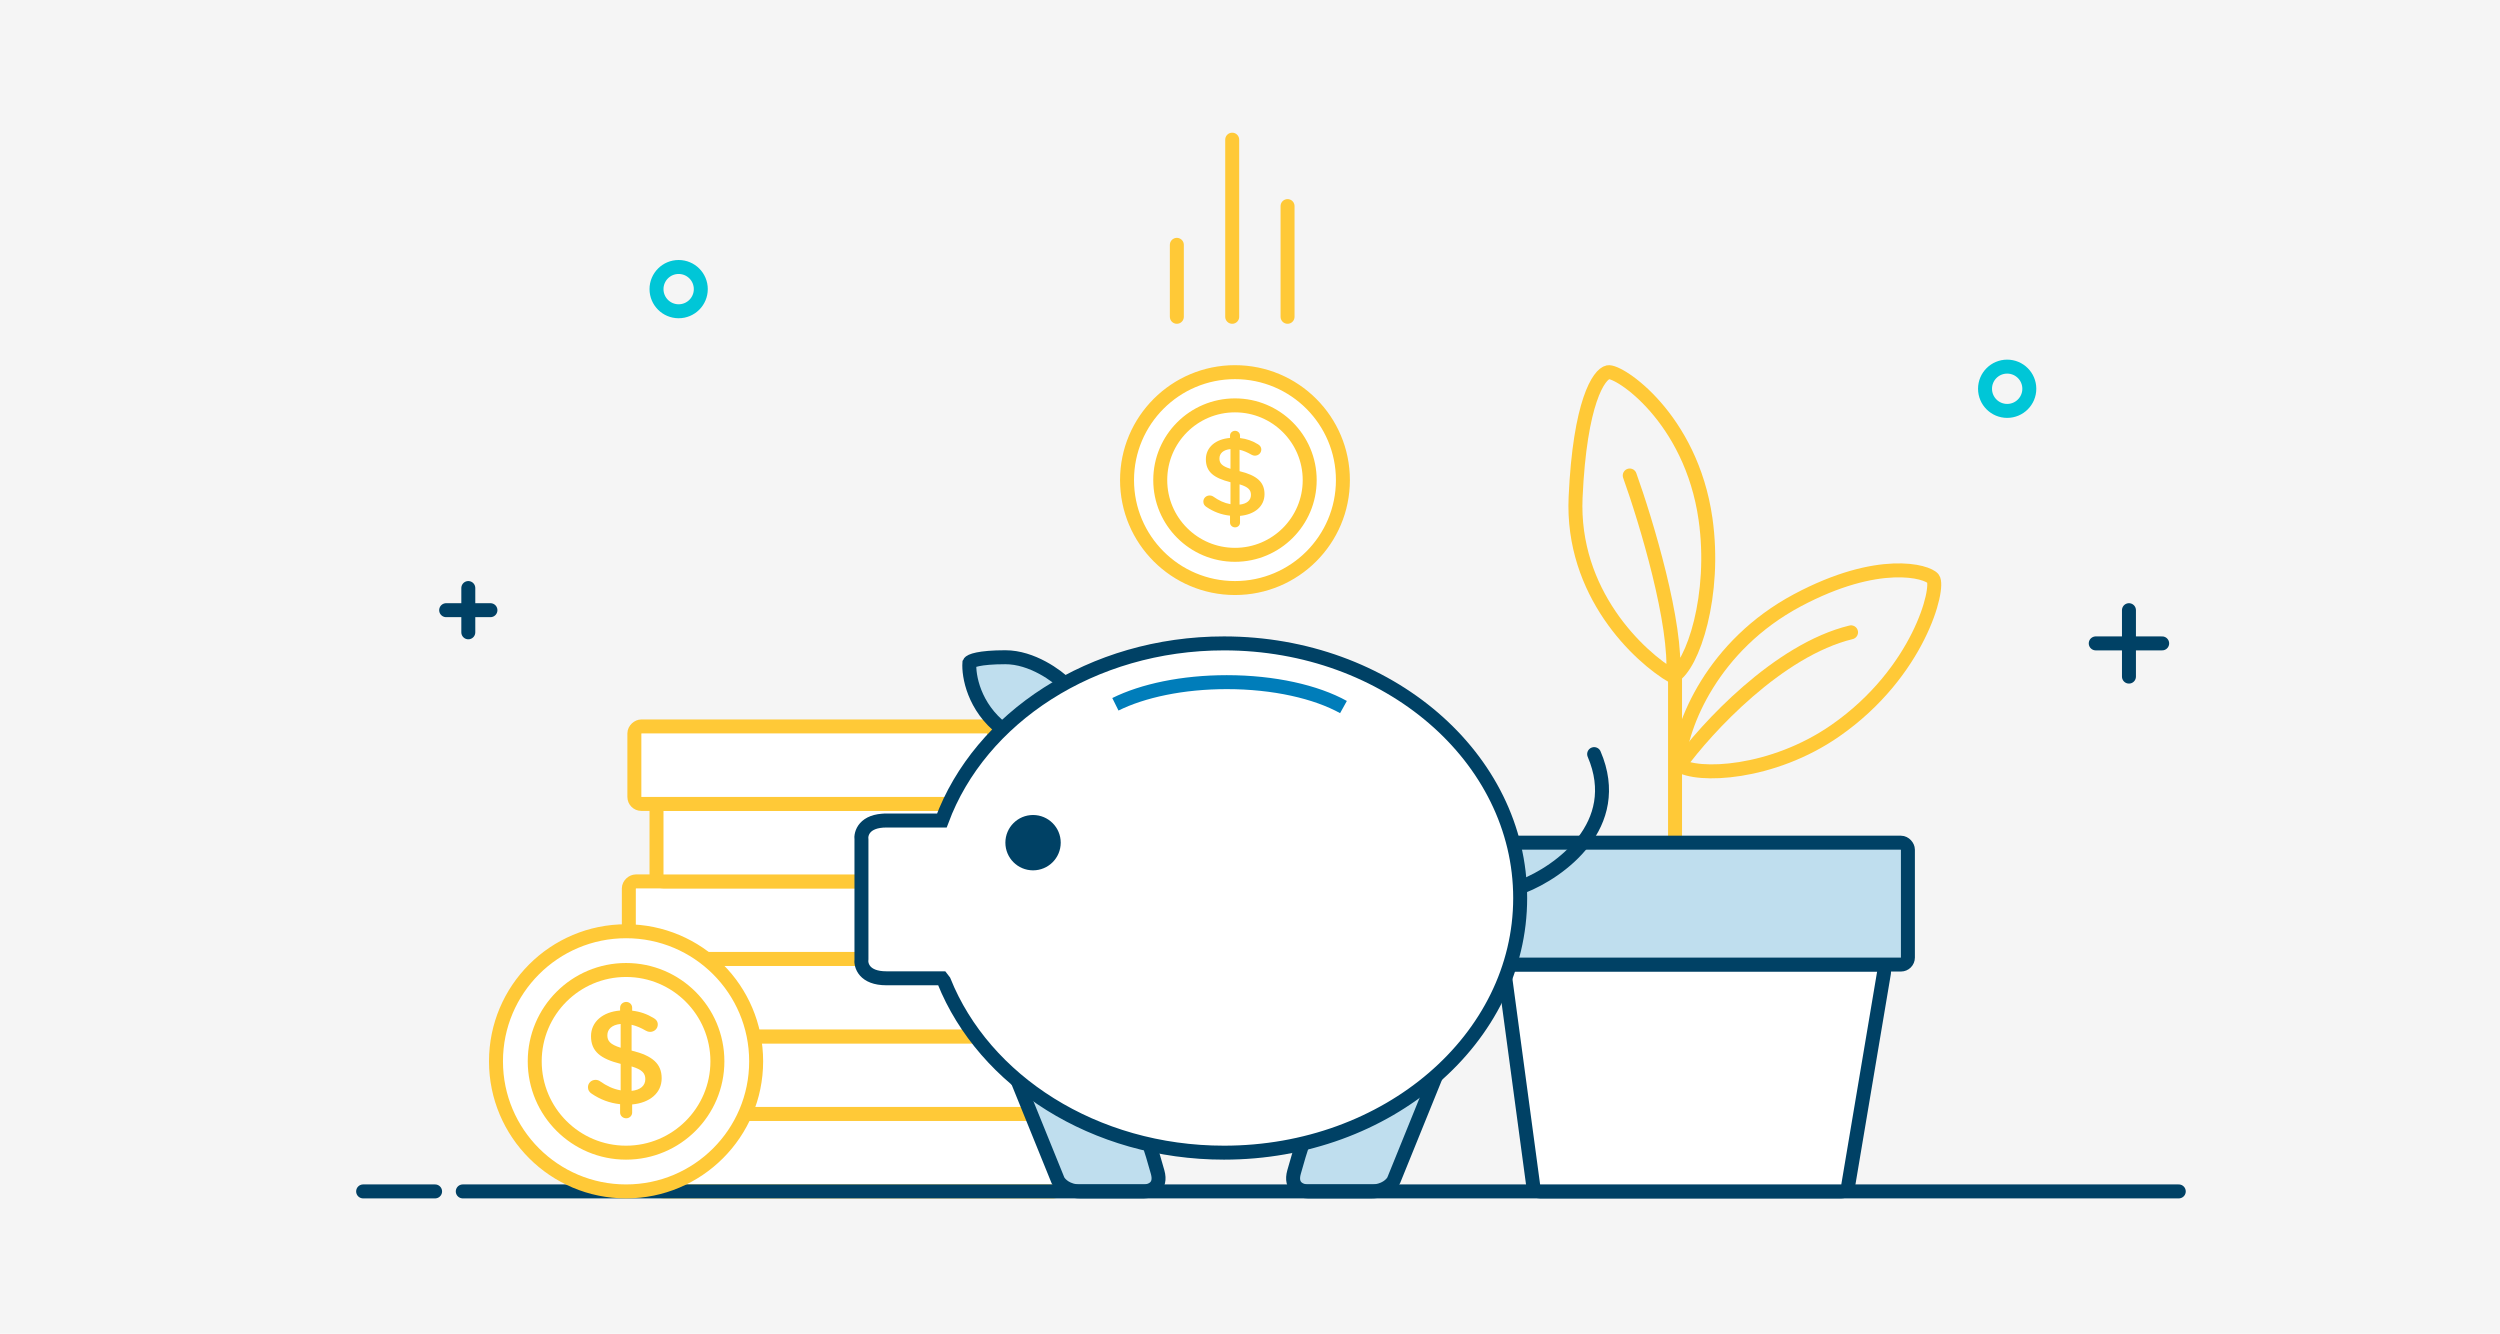 <svg width="358" height="191" viewBox="0 0 358 191" fill="none" xmlns="http://www.w3.org/2000/svg">
<rect width="358" height="191" fill="#F5F5F5"/>
<rect x="94.012" y="170.61" width="11.098" height="57.866" rx="1" transform="rotate(-90 94.012 170.61)" fill="white" stroke="#FFC937" stroke-width="2"/>
<rect x="98.768" y="159.512" width="11.098" height="50.732" rx="1" transform="rotate(-90 98.768 159.512)" fill="white" stroke="#FFC937" stroke-width="2"/>
<rect x="94.012" y="148.415" width="11.098" height="51.524" rx="1" transform="rotate(-90 94.012 148.415)" fill="white" stroke="#FFC937" stroke-width="2"/>
<rect x="90.049" y="137.317" width="11.098" height="51.524" rx="1" transform="rotate(-90 90.049 137.317)" fill="white" stroke="#FFC937" stroke-width="2"/>
<rect x="94.012" y="126.219" width="11.098" height="51.524" rx="1" transform="rotate(-90 94.012 126.219)" fill="white" stroke="#FFC937" stroke-width="2"/>
<rect x="90.841" y="115.122" width="11.098" height="51.524" rx="1" transform="rotate(-90 90.841 115.122)" fill="white" stroke="#FFC937" stroke-width="2"/>
<path d="M199.578 169.024L205.523 154.36L186.499 163.872C186.102 165.061 185.944 165.616 185.31 167.835C184.675 170.055 186.366 170.61 187.291 170.61H196.407C198.31 170.61 199.314 169.553 199.578 169.024Z" fill="#BFDEEE" stroke="#004165" stroke-width="2"/>
<path d="M151.5 169.024L145.555 154.36L164.579 163.872C164.976 165.061 165.134 165.616 165.768 167.835C166.402 170.055 164.711 170.61 163.787 170.61H154.671C152.768 170.61 151.764 169.553 151.5 169.024Z" fill="#BFDEEE" stroke="#004165" stroke-width="2"/>
<path d="M312 170.61L66.268 170.61" stroke="#004165" stroke-width="2" stroke-linecap="round" stroke-linejoin="round"/>
<path d="M62.305 170.61H52" stroke="#004165" stroke-width="2" stroke-linecap="round" stroke-linejoin="round"/>
<path fill-rule="evenodd" clip-rule="evenodd" d="M100.354 41.402C100.354 43.153 98.934 44.573 97.183 44.573C95.432 44.573 94.012 43.153 94.012 41.402C94.012 39.651 95.432 38.232 97.183 38.232C98.934 38.232 100.354 39.651 100.354 41.402Z" stroke="#00C6D7" stroke-width="2" stroke-linecap="round" stroke-linejoin="round"/>
<path d="M304.866 87.378V96.89" stroke="#004165" stroke-width="2" stroke-linecap="round" stroke-linejoin="round"/>
<path d="M309.622 92.134H300.11" stroke="#004165" stroke-width="2" stroke-linecap="round" stroke-linejoin="round"/>
<path d="M67.061 90.549V84.207" stroke="#004165" stroke-width="2" stroke-linecap="round" stroke-linejoin="round"/>
<path d="M70.232 87.378H63.89" stroke="#004165" stroke-width="2" stroke-linecap="round" stroke-linejoin="round"/>
<path fill-rule="evenodd" clip-rule="evenodd" d="M290.598 55.671C290.598 57.422 289.178 58.842 287.427 58.842C285.676 58.842 284.256 57.422 284.256 55.671C284.256 53.919 285.676 52.5 287.427 52.5C289.178 52.5 290.598 53.919 290.598 55.671Z" stroke="#00C6D7" stroke-width="2" stroke-linecap="round" stroke-linejoin="round"/>
<path d="M239.866 120.671V96.89" stroke="#FFC937" stroke-width="2" stroke-linecap="round"/>
<path d="M239.579 96.89C234.67 94.036 225.006 84.904 225.626 71.205C226.246 57.506 228.985 53.562 230.277 53.303C231.827 52.992 242.166 59.809 244.23 74.318C245.78 85.215 242.421 95.334 239.579 96.89ZM239.579 96.89C240.199 89.418 235.703 74.578 233.378 68.092" stroke="#FFC937" stroke-width="2" stroke-linecap="round"/>
<path d="M257.368 85.97C245.277 92.418 240.668 103.82 240.33 109.502C243 111.353 253.78 110.914 262.813 104.637C274.84 96.28 277.789 84.109 276.813 82.859C275.999 81.817 269.035 79.748 257.368 85.97Z" stroke="#FFC937" stroke-width="2" stroke-linecap="round"/>
<path d="M240.496 109.573C244.336 104.289 254.626 93.085 265.069 90.549" stroke="#FFC937" stroke-width="2" stroke-linecap="round"/>
<path d="M215.445 139.243C215.365 138.643 215.831 138.11 216.436 138.11H268.805C269.424 138.11 269.894 138.666 269.792 139.276L264.659 169.776C264.578 170.257 264.161 170.61 263.673 170.61H220.543C220.042 170.61 219.618 170.24 219.552 169.743L215.445 139.243Z" fill="white" stroke="#004165" stroke-width="2" stroke-linecap="round"/>
<rect x="212.122" y="120.671" width="61.09" height="17.454" rx="1" fill="#BFDEEE" stroke="#004165" stroke-width="2" stroke-linecap="round"/>
<path d="M138.817 94.909C138.949 94.644 140.165 94.116 143.969 94.116C147.774 94.116 151.368 96.758 152.689 98.079C150.469 98.713 145.687 102.571 143.573 104.421C139.451 101.25 138.685 96.758 138.817 94.909Z" fill="#BFDEEE" stroke="#004165" stroke-width="2"/>
<path d="M175.28 165.061C198.702 165.061 217.689 148.736 217.689 128.598C217.689 108.459 198.702 92.134 175.28 92.134C156.359 92.134 140.332 102.788 134.872 117.5H126.927C123.756 117.5 123.227 119.35 123.36 120.274L123.36 137.317C123.227 138.242 123.756 140.091 126.927 140.091H134.872L135.178 140.488C140.912 154.788 156.701 165.061 175.28 165.061Z" fill="white"/>
<path d="M134.872 117.5C140.332 102.788 156.359 92.134 175.28 92.134C198.702 92.134 217.689 108.459 217.689 128.598C217.689 148.736 198.702 165.061 175.28 165.061C156.701 165.061 140.912 154.788 135.178 140.488L134.872 140.091C133.545 140.091 130.097 140.091 126.927 140.091C123.756 140.091 123.227 138.242 123.36 137.317L123.36 120.274C123.227 119.35 123.756 117.5 126.927 117.5H134.872ZM134.872 117.5H126.53" stroke="#004165" stroke-width="2"/>
<circle cx="147.933" cy="120.671" r="3.963" fill="#004165"/>
<path d="M159.724 100.854C163.643 98.908 169.338 97.683 175.677 97.683C182.436 97.683 188.463 99.075 192.385 101.25" stroke="#007DBA" stroke-width="2"/>
<path d="M218.063 126.916C223.29 124.857 232.651 118.188 228.281 107.988" stroke="#004165" stroke-width="2" stroke-linecap="round" stroke-linejoin="round"/>
<path d="M184.378 29.512L184.378 45.366" stroke="#FFC937" stroke-width="2" stroke-linecap="round" stroke-linejoin="round"/>
<path d="M168.524 35.061L168.524 45.366" stroke="#FFC937" stroke-width="2" stroke-linecap="round" stroke-linejoin="round"/>
<path d="M176.451 20L176.451 45.366" stroke="#FFC937" stroke-width="2" stroke-linecap="round" stroke-linejoin="round"/>
<circle cx="176.848" cy="68.75" r="15.457" fill="white" stroke="#FFC937" stroke-width="2"/>
<circle cx="176.848" cy="68.75" r="10.701" fill="white" stroke="#FFC937" stroke-width="2"/>
<path fill-rule="evenodd" clip-rule="evenodd" d="M176.139 62.379C176.139 61.996 176.468 61.693 176.863 61.693C177.258 61.693 177.571 61.996 177.571 62.379V62.73C178.543 62.842 179.366 63.145 180.123 63.608C180.387 63.752 180.617 63.992 180.617 64.375C180.617 64.87 180.206 65.253 179.695 65.253C179.531 65.253 179.366 65.205 179.201 65.109C178.625 64.774 178.065 64.534 177.505 64.407V67.472C180.008 68.079 181.078 69.053 181.078 70.761C181.078 72.517 179.662 73.683 177.571 73.874V74.832C177.571 75.216 177.258 75.519 176.863 75.519C176.468 75.519 176.139 75.216 176.139 74.832V73.843C174.904 73.715 173.768 73.284 172.764 72.597C172.484 72.422 172.319 72.166 172.319 71.831C172.319 71.336 172.714 70.953 173.225 70.953C173.422 70.953 173.62 71.017 173.768 71.128C174.542 71.671 175.299 72.038 176.205 72.198V69.053C173.801 68.446 172.681 67.568 172.681 65.764C172.681 64.056 174.081 62.874 176.139 62.714V62.379ZM179.135 70.873C179.135 70.171 178.773 69.739 177.505 69.356V72.262C178.559 72.15 179.135 71.639 179.135 70.873ZM176.205 67.137C174.937 66.738 174.624 66.323 174.624 65.652C174.624 64.949 175.151 64.407 176.205 64.311V67.137Z" fill="#FFC937"/>
<circle cx="89.653" cy="151.982" r="18.628" fill="white" stroke="#FFC937" stroke-width="2"/>
<circle cx="89.652" cy="151.982" r="13.079" fill="white" stroke="#FFC937" stroke-width="2"/>
<path fill-rule="evenodd" clip-rule="evenodd" d="M88.798 144.304C88.798 143.842 89.195 143.477 89.671 143.477C90.148 143.477 90.525 143.842 90.525 144.304V144.727C91.695 144.862 92.687 145.227 93.6 145.785C93.918 145.959 94.195 146.247 94.195 146.709C94.195 147.305 93.699 147.767 93.084 147.767C92.886 147.767 92.687 147.71 92.489 147.594C91.794 147.19 91.12 146.901 90.445 146.747V150.442C93.461 151.173 94.751 152.347 94.751 154.405C94.751 156.522 93.044 157.926 90.525 158.157V159.312C90.525 159.774 90.148 160.139 89.671 160.139C89.195 160.139 88.798 159.774 88.798 159.312V158.119C87.31 157.965 85.941 157.445 84.731 156.618C84.393 156.406 84.195 156.099 84.195 155.694C84.195 155.098 84.671 154.636 85.286 154.636C85.524 154.636 85.763 154.713 85.941 154.848C86.874 155.502 87.786 155.945 88.878 156.137V152.347C85.981 151.615 84.632 150.557 84.632 148.383C84.632 146.324 86.318 144.9 88.798 144.708V144.304ZM92.41 154.54C92.41 153.694 91.973 153.174 90.445 152.712V156.214C91.715 156.079 92.41 155.464 92.41 154.54ZM88.878 150.038C87.35 149.557 86.973 149.056 86.973 148.248C86.973 147.402 87.608 146.747 88.878 146.632V150.038Z" fill="#FFC937"/>
</svg>
